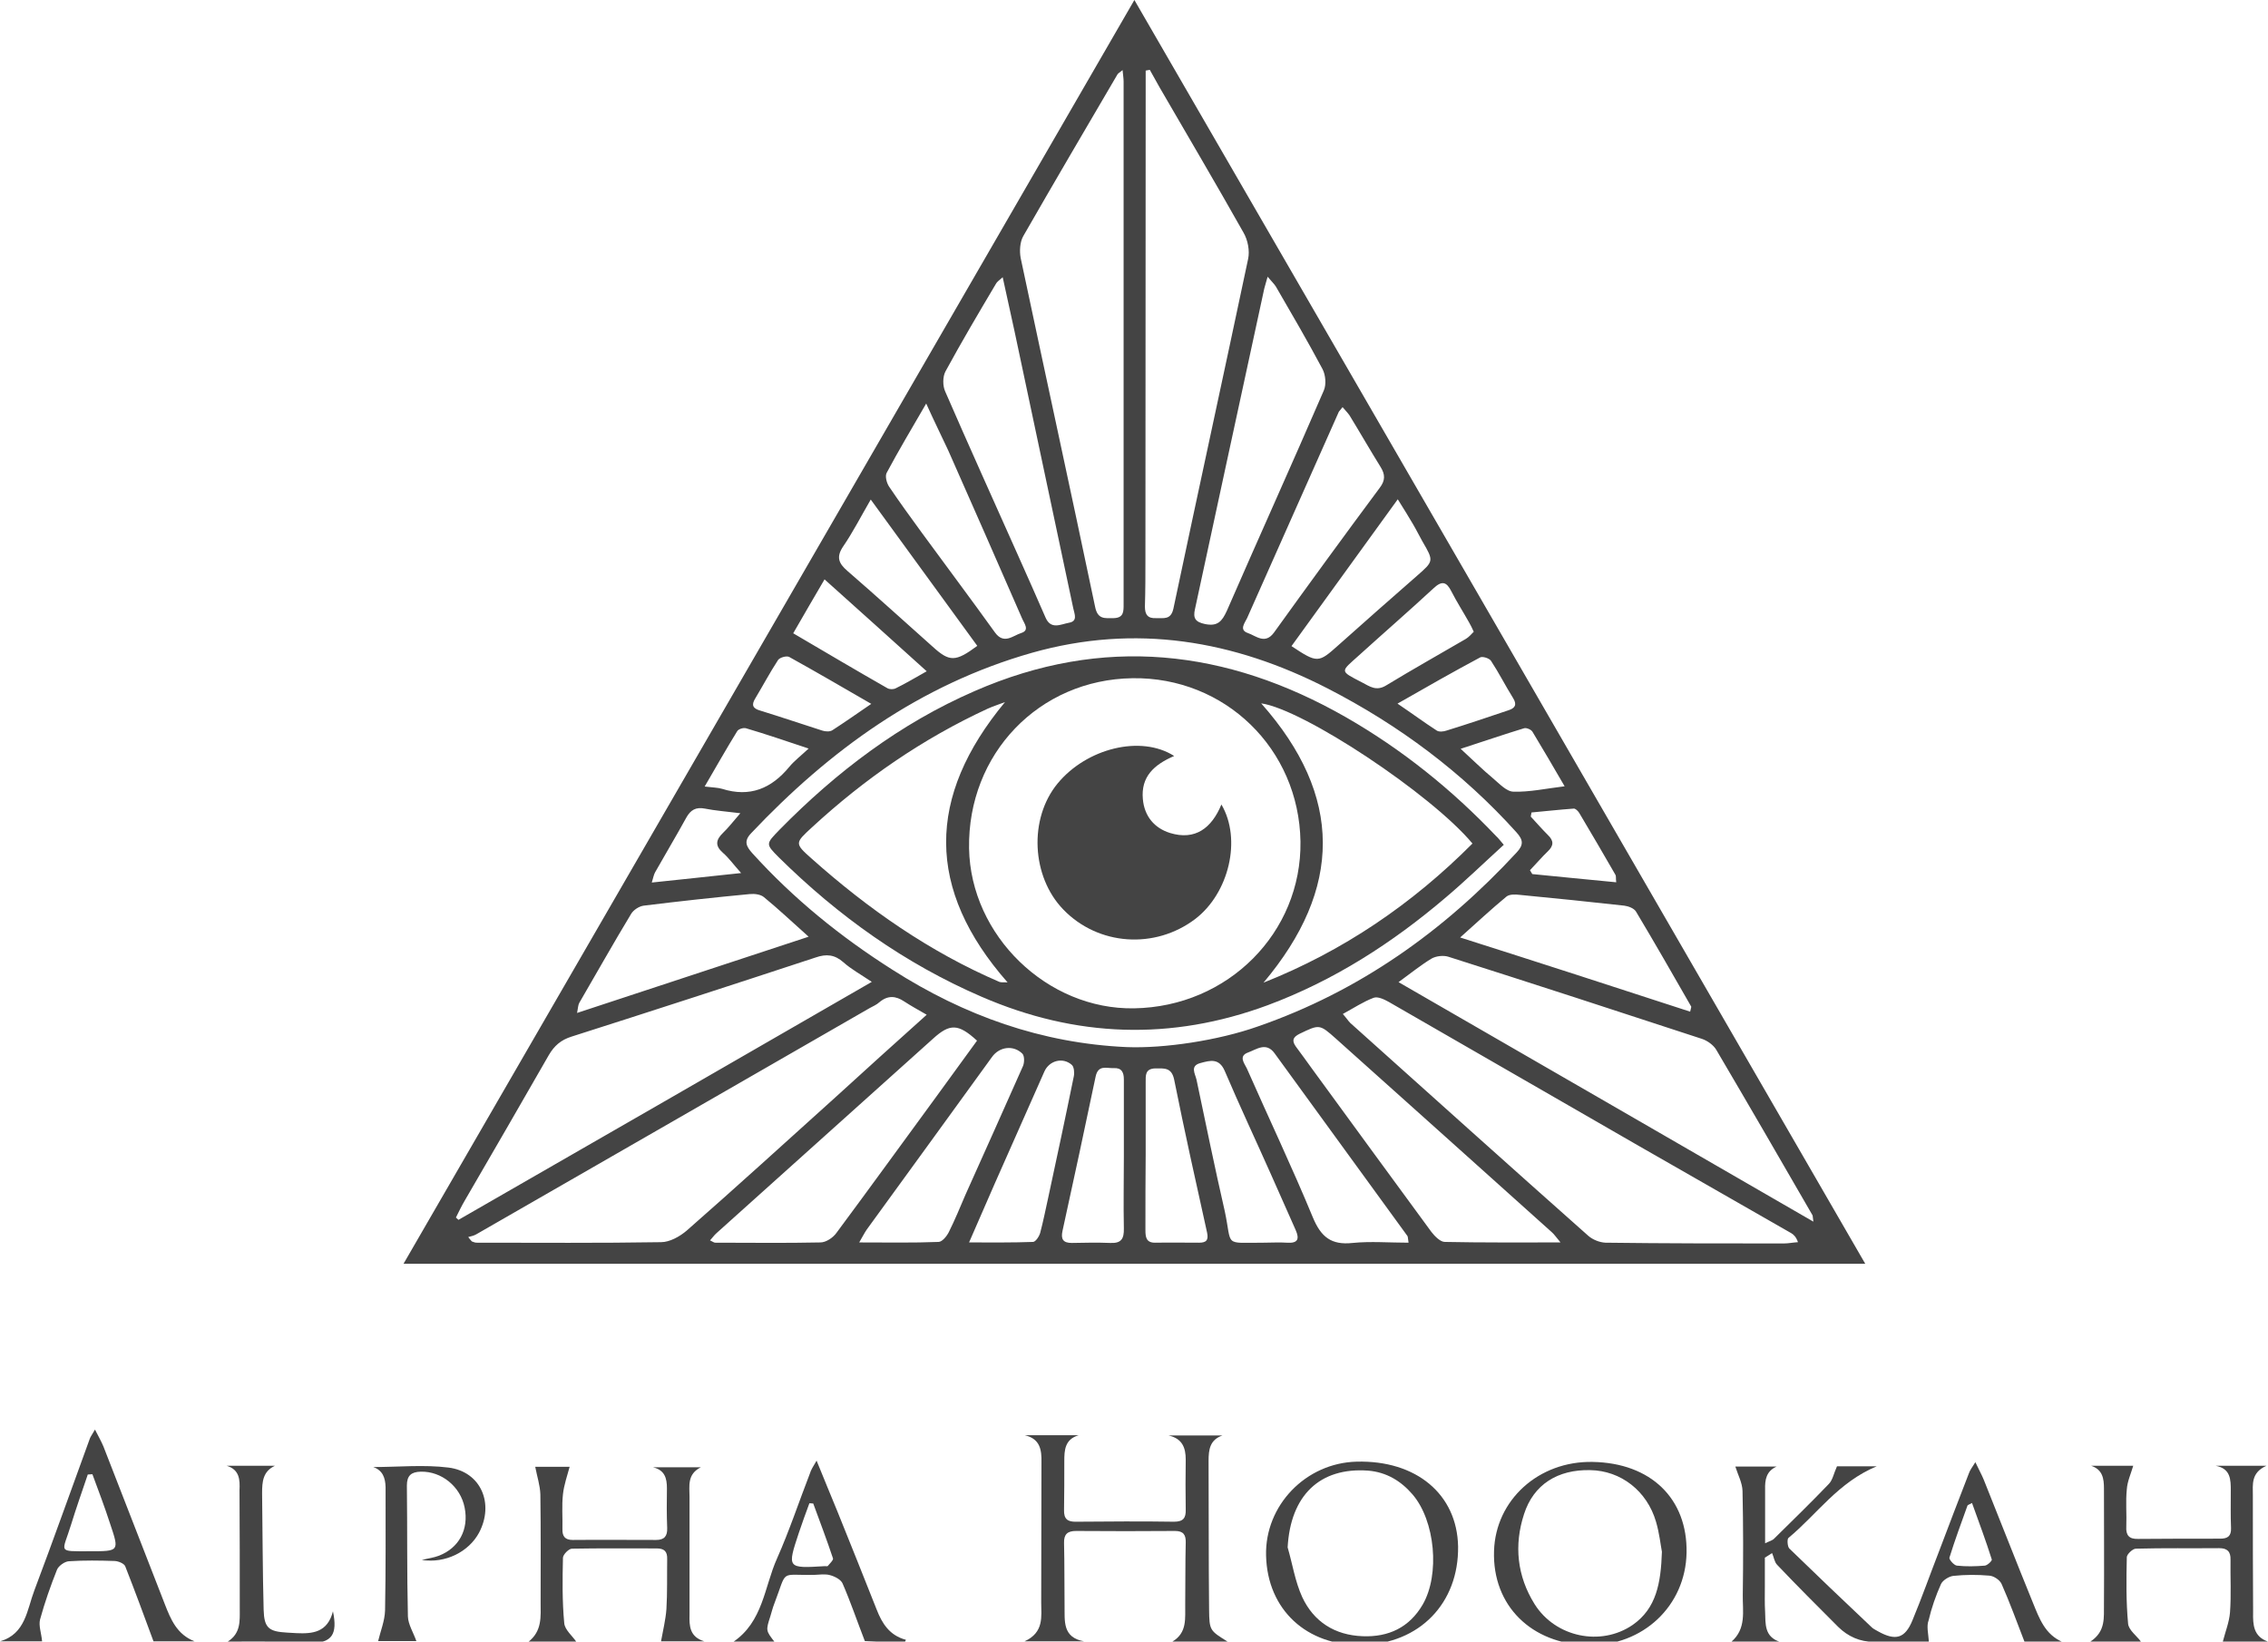 <?xml version="1.0" encoding="utf-8"?>
<!-- Generator: Adobe Illustrator 25.1.0, SVG Export Plug-In . SVG Version: 6.00 Build 0)  -->
<svg version="1.1" id="Ebene_1" xmlns="http://www.w3.org/2000/svg" xmlns:xlink="http://www.w3.org/1999/xlink" x="0px" y="0px"
	 viewBox="0 0 883.5 639.5" style="enable-background:new 0 0 883.5 639.5;" xml:space="preserve">
<style type="text/css">
	.st0{fill:#444444;}
</style>
<g>
	<path class="st0" d="M726.6,492.3c-190.5,0-379.2,0-569.4,0C252.2,328.1,346.6,164.8,441.9,0C537.1,164.5,631.5,327.8,726.6,492.3z
		 M437.3,27.3c-1.3,1.1-1.8,1.3-2,1.7C423,50,410.7,70.9,398.6,92c-1.3,2.3-1.5,5.8-1,8.5c9.6,45.3,19.5,90.6,29,135.9
		c1,5,3.8,4.4,7.2,4.4c4-0.1,3.9-2.6,3.9-5.5c0-67.8,0-135.7,0-203.5C437.7,30.6,437.5,29.4,437.3,27.3z M447.9,27.2
		c-0.5,0.1-1.1,0.2-1.6,0.3c0,2.3,0,4.6,0,6.9c0,61-0.1,121.9-0.1,182.9c0,6.3,0,12.7-0.2,19c0,3.1,1.1,4.7,4.4,4.5
		c2.9-0.1,5.7,0.8,6.7-3.7c9.6-45.4,19.5-90.8,29.1-136.2c0.7-3.2-0.1-7.4-1.8-10.3c-10.7-19-21.8-37.8-32.7-56.6
		C450.4,31.7,449.2,29.5,447.9,27.2z M523.1,395c1.5,1.7,2.1,2.7,2.9,3.5c30.9,27.7,61.7,55.4,92.7,82.9c1.7,1.5,4.4,2.6,6.7,2.7
		c23.2,0.3,46.3,0.3,69.5,0.3c1.8,0,3.7-0.4,5.5-0.5c-0.7-2-1.6-2.9-2.6-3.5c-19.8-11.4-39.6-22.6-59.4-34
		c-32.5-18.7-64.9-37.4-97.4-56.1c-1.8-1-4.3-2.2-5.9-1.6C531.1,390.2,527.5,392.6,523.1,395z M361,395.3c-3.5-2-6.2-3.5-8.8-5.2
		c-3.3-2.2-6.4-2.4-9.6,0.3c-1.1,1-2.5,1.6-3.8,2.3c-51,29.4-102.1,58.7-153.2,88.1c-1,0.6-2.1,0.8-3.2,1.1c0.4,0.6,0.9,1.1,1.4,1.7
		c0.6,0.2,1.2,0.5,1.8,0.5c24,0,47.9,0.2,71.9-0.2c3.4,0,7.3-2.2,10-4.5c19.5-17.1,38.7-34.6,58-52C336.9,417,348.5,406.5,361,395.3
		z M339.6,382.5c-4.6-3.1-8.1-5-11-7.6c-3.4-3-6.6-3.4-10.9-1.9c-31.6,10.4-63.3,20.7-95,30.8c-4.2,1.3-6.8,3.6-8.9,7.2
		c-10.8,18.9-21.8,37.8-32.7,56.6c-1.3,2.2-2.4,4.5-3.5,6.7c0.3,0.3,0.7,0.6,1,0.9C231.9,444.6,285.2,413.9,339.6,382.5z
		 M544.8,382.6c54.2,31.3,107.5,62,161.6,93.3c-0.3-2-0.2-2.4-0.4-2.6c-12.4-21.5-24.8-42.9-37.4-64.3c-1.1-1.9-3.5-3.6-5.6-4.3
		c-32.9-10.8-65.8-21.5-98.8-32c-1.9-0.6-4.7-0.3-6.5,0.7C553.7,375.8,550,378.8,544.8,382.6z M438.8,407.9
		c14.7,0.6,35.8-2.6,51.1-8c39.6-13.7,72.6-37.2,100.9-67.8c2.8-3,2.6-4.9-0.1-7.9c-21-23.3-45.7-41.7-73.5-56
		c-36.6-18.8-74.9-25.3-115.2-13.9c-43.6,12.4-78.8,37.9-109.5,70.4c-2.8,3-1.8,5,0.5,7.6c16.1,17.8,34.5,32.7,54.7,45.5
		C375.7,395.7,405.8,406.4,438.8,407.9z M493.8,107.8c-0.6,2.2-1,3.4-1.3,4.6c-5,23.1-10,46.2-15,69.3c-4,18.6-8,37.1-12,55.6
		c-0.8,3.5,0.1,5,3.9,5.8c4.9,1,6.6-1,8.5-5.1c12.5-28.7,25.4-57.2,37.8-85.9c1-2.3,0.7-6-0.5-8.3c-5.8-10.9-12-21.5-18.2-32.2
		C496.3,110.5,495.2,109.5,493.8,107.8z M390.6,108c-1.3,1.2-2.2,1.7-2.6,2.5c-6.7,11.3-13.4,22.6-19.7,34.2
		c-1.1,2.1-1.1,5.6-0.1,7.8c9.3,21.4,18.9,42.6,28.4,63.9c3.6,8.1,7.2,16.1,10.7,24.2c2.1,4.8,5.9,2.6,9.1,2
		c3.5-0.6,2.2-3.3,1.7-5.6c-7.6-36-15.3-72-22.9-108C393.7,122.2,392.2,115.4,390.6,108z M607.9,484c-1.7-2-2.4-3.1-3.3-3.9
		c-28-25.1-56-50.3-84.1-75.4c-6.5-5.8-6.5-5.7-14.2-2c-2.6,1.3-3.2,2.6-1.5,5c2.1,2.8,4.1,5.6,6.2,8.5c15.5,21.2,31,42.5,46.6,63.7
		c1.3,1.7,3.5,3.9,5.2,3.9C577.3,484.1,591.8,484,607.9,484z M380.6,405.4c-7.3-6.7-10.6-6.7-17.1-0.8
		c-28.1,25.3-56.3,50.5-84.4,75.8c-0.9,0.8-1.5,1.7-2.5,2.8c1.1,0.5,1.5,0.9,2,0.9c13.7,0,27.3,0.2,41-0.1c2.2,0,5-1.9,6.3-3.8
		c13-17.5,25.8-35.2,38.7-52.8C369.9,420.1,375.3,412.7,380.6,405.4z M315,364.9c-6.7-6-11.9-10.9-17.4-15.4
		c-1.3-1.1-3.7-1.4-5.6-1.2c-13.7,1.3-27.5,2.8-41.2,4.5c-1.8,0.2-4.1,1.7-5,3.3c-6.9,11.4-13.4,23-20.1,34.5c-0.5,0.8-0.5,2-0.9,4
		C255.2,384.6,284.4,375,315,364.9z M658.4,394.1c0.3-1.4,0.5-1.8,0.4-2c-7.1-12.4-14.2-24.8-21.5-37c-0.8-1.3-3-2.1-4.6-2.3
		c-13.5-1.5-27.1-2.9-40.7-4.2c-1.7-0.2-4-0.3-5.2,0.7c-5.8,4.8-11.4,10-18,15.9C599.3,374.9,628.7,384.4,658.4,394.1z M334.7,484
		c11.1,0,21,0.2,30.9-0.2c1.4,0,3.2-2.2,4-3.8c2.4-4.8,4.4-9.7,6.5-14.6c7.5-16.7,15-33.4,22.4-50.1c0.6-1.4,0.6-3.9-0.2-4.8
		c-3.5-3.5-9-2.8-11.9,1.3c-16.2,22.4-32.5,44.8-48.7,67.1C336.8,480.2,336.1,481.6,334.7,484z M548.7,484.1
		c-0.3-1.8-0.2-2.4-0.5-2.7c-17.2-23.7-34.5-47.4-51.7-71.1c-3.3-4.5-7-1.5-10.3-0.3c-3.9,1.4-1.4,4.3-0.5,6.2
		c8.5,19.3,17.6,38.4,25.7,58c3.2,7.7,7.2,10.9,15.5,10C533.9,483.5,541.1,484.1,548.7,484.1z M360.8,157.2
		c-5.8,10-10.8,18.4-15.4,27c-0.7,1.3,0,3.9,0.9,5.3c4.1,6.1,8.4,12,12.7,17.9c9.5,13,19.2,25.9,28.6,39c3.5,4.8,7,1.2,10.2,0.2
		c3.5-1.1,1.1-3.8,0.3-5.8c-9.5-21.8-19.1-43.6-28.7-65.3C366.8,169.9,364,164.3,360.8,157.2z M523,158.6c-0.9,1.2-1.3,1.5-1.5,1.9
		c-11.9,26.7-23.8,53.5-35.7,80.3c-0.9,1.9-3.2,4.6,0.3,5.8c3.2,1.1,6.7,4.6,10.2-0.2c13.6-18.9,27.3-37.7,41.2-56.4
		c2.2-2.9,2.1-5.2,0.3-8.1c-4.1-6.6-8-13.4-12.1-20.1C525,160.8,524.1,159.9,523,158.6z M492.3,484.1c3,0,6-0.2,9,0
		c4.3,0.3,5-1.4,3.4-5c-3.2-7.1-6.3-14.3-9.5-21.4c-6-13.5-12.3-26.9-18.1-40.5c-2.2-5.1-5.7-4.1-9.4-3.1c-4.3,1.1-2.1,4.2-1.6,6.5
		c3.6,17.1,7.1,34.2,11,51.2C480.1,485.8,476.4,484.1,492.3,484.1z M377.5,484c9.1,0,17,0.1,24.9-0.2c1,0,2.4-2.1,2.8-3.5
		c1.2-4.5,2.1-9.1,3.1-13.6c3.4-15.8,6.8-31.6,10-47.4c0.3-1.4,0.1-3.6-0.7-4.4c-3.5-3.2-8.9-1.8-10.8,2.6
		c-6.5,14.6-12.9,29.2-19.4,43.8C384.3,468.4,381.2,475.6,377.5,484z M503.1,251.7c10.1,6.7,10.5,6.6,18.2-0.3
		c10.2-9.1,20.4-18.1,30.7-27.1c6.5-5.7,6.6-5.7,2.1-13.4c-1.2-2.1-2.3-4.4-3.6-6.6c-1.8-3.1-3.7-6.1-6-9.8
		C530.3,214.1,516.8,232.8,503.1,251.7z M380.7,251.6c-13.7-18.8-27.2-37.3-41.5-57c-4,6.9-7,12.8-10.7,18.2
		c-2.8,4.1-1.9,6.6,1.6,9.6c11.2,9.7,22.1,19.6,33.2,29.5C369.9,257.9,372.2,257.9,380.7,251.6z M437.8,450.5c0-10,0-20,0-30
		c0-2.8-0.9-4.6-4-4.4c-2.8,0.1-6-1.4-7,3.3c-4.2,20-8.5,40.1-12.9,60.1c-0.7,3.2,0.2,4.7,3.6,4.7c5-0.1,10-0.2,15,0
		c4.3,0.2,5.4-1.6,5.3-5.7C437.6,469.2,437.8,459.8,437.8,450.5z M446.3,449.6C446.2,449.6,446.2,449.6,446.3,449.6
		c-0.1,9.8-0.1,19.6-0.1,29.5c0,2.7,0.2,5.1,3.9,5c5.7-0.1,11.3,0,17,0c2.7,0,3.8-0.9,3.1-4c-4.4-19.8-8.8-39.6-12.8-59.5
		c-1-4.8-3.8-4.4-7.3-4.4c-4.1,0.1-3.8,2.8-3.8,5.5C446.3,431,446.3,440.3,446.3,449.6z M361,261.5c-13.5-12.2-26.3-23.7-39.8-35.8
		c-4.3,7.3-8.1,13.9-12.2,21c12.6,7.4,24.6,14.5,36.7,21.4c0.9,0.5,2.4,0.5,3.3,0C352.7,266.3,356.2,264.2,361,261.5z M574.1,246.1
		c-0.7-1.5-1.2-2.6-1.8-3.6c-2.3-4.1-4.8-8-6.9-12.1c-1.9-3.8-3.7-4.3-7-1.2c-9.5,8.8-19.3,17.3-28.9,26c-7.3,6.6-7.9,6,1,10.6
		c3.1,1.6,5.6,3.6,9.5,1.2c10.2-6.2,20.7-12.1,31-18.1C572.2,248.2,573.1,247.1,574.1,246.1z M339.4,274.2
		c-11.6-6.7-21.7-12.6-32-18.3c-1-0.5-3.6,0.2-4.3,1.2c-3.2,4.9-5.9,10-8.9,15c-1.6,2.6-0.9,3.9,1.9,4.7c8.1,2.5,16.1,5.2,24.2,7.8
		c1.2,0.4,2.9,0.5,3.9-0.1C329,281.4,333.7,278.1,339.4,274.2z M544.4,274.1c5.9,4,10.5,7.4,15.3,10.5c0.9,0.6,2.7,0.4,3.8,0
		c8.1-2.5,16.1-5.2,24.1-7.9c2.5-0.8,3.5-2.1,1.8-4.8c-3-4.8-5.5-9.8-8.6-14.5c-0.7-1-3.3-1.8-4.2-1.3
		C566.3,261.6,556.1,267.4,544.4,274.1z M596,339c0.3,0.5,0.6,1,0.9,1.5c10.8,1.1,21.5,2.1,32.7,3.2c-0.2-1.6,0-2.4-0.3-2.9
		c-4.7-8.1-9.3-16.1-14.1-24.1c-0.5-0.8-1.5-1.8-2.2-1.7c-5.5,0.4-10.9,1-16.4,1.5c-0.1,0.5-0.2,1.1-0.3,1.6
		c2.2,2.4,4.4,4.9,6.7,7.2c2.3,2.2,2.3,4.1,0,6.3C600.6,333.9,598.4,336.5,596,339z M288.4,316.8c-5.6-0.7-9.8-1-13.8-1.8
		c-3.5-0.7-5.6,0.5-7.3,3.6c-3.9,7.1-8.1,14.1-12.1,21.2c-0.5,0.9-0.7,2-1.3,4c11.7-1.2,22.5-2.4,34.8-3.7c-3.2-3.6-4.9-6-7.1-7.9
		c-3.2-2.8-2.7-5.1,0.1-7.8C283.8,322.4,285.6,320,288.4,316.8z M569,291.7c4.7,4.3,8.5,8.1,12.6,11.5c2.5,2.1,5.3,5.2,8,5.2
		c6.2,0.2,12.5-1.2,19.9-2.1c-4.6-7.9-8.5-14.6-12.5-21.2c-0.5-0.9-2.4-1.7-3.3-1.4C585.8,286.1,578,288.8,569,291.7z M274.5,306.4
		c3.3,0.4,5.1,0.4,6.8,0.9c10.8,3.4,19.2-0.1,26.2-8.6c1.9-2.3,4.4-4.2,7.5-7.1c-9-3-16.6-5.6-24.4-7.9c-1-0.3-2.9,0.3-3.4,1.1
		C283,291.6,279.1,298.5,274.5,306.4z"/>
	<path class="st0" d="M751.4,639.6c-6.5,0-14,0-21.4,0c-5.5,0-10.1-2.1-13.9-5.8c-8-8-16-16-23.8-24.2c-1.1-1.1-1.3-3.1-2-4.6
		c-0.9,0.6-1.8,1.2-2.8,1.8c0,3.7,0,7.4,0,11.1c0,3.3-0.1,6.7,0.1,10c0.2,4.6-0.4,9.7,5.8,11.7c-6.1,0-12.3,0-19,0
		c6-5.1,4.4-12,4.5-18.3c0.2-13.5,0.2-27-0.1-40.5c-0.1-3.2-1.8-6.3-2.8-9.5c4.5,0,10.3,0,16.1,0c-4.1,1.8-4.6,5.2-4.5,8.9
		c0,6.8,0,13.5,0,21c1.8-0.9,2.9-1.1,3.6-1.9c7.1-7,14.3-14,21.2-21.2c1.5-1.5,1.9-4,3.2-6.9c4,0,9.2,0,15.5,0
		c-15,6.2-23.3,18.7-34.4,27.9c-0.6,0.5-0.4,3.3,0.3,4.1c10.6,10.3,21.3,20.5,32.1,30.7c0.7,0.7,1.7,1.1,2.5,1.6
		c6.8,3.8,10.5,2.8,13.4-4.3c3.7-8.9,6.9-18,10.4-27c3.8-10.1,7.7-20.2,11.6-30.3c0.4-1.2,1.2-2.2,2.5-4.3c1.4,3,2.5,4.9,3.3,6.9
		c6.4,15.9,12.6,31.9,19.1,47.8c2.5,6.1,4.7,12.5,11.7,15.4c-5.2,0-10.4,0-14.9,0c-3.1-8-5.8-15.5-9-22.7c-0.7-1.5-3-3.1-4.8-3.2
		c-4.6-0.4-9.3-0.4-14,0.1c-1.7,0.2-4.1,1.7-4.8,3.2c-2,4.5-3.7,9.3-4.8,14.1C750.4,633.5,751.2,636.4,751.4,639.6z M768.2,585.5
		c-1,0.6-1.7,0.7-1.8,1.1c-2.4,6.7-4.9,13.4-7,20.2c-0.2,0.7,1.8,3,2.9,3.1c3.6,0.4,7.3,0.3,10.9,0c1-0.1,2.9-1.9,2.7-2.4
		C773.6,600.2,770.9,593,768.2,585.5z"/>
	<path class="st0" d="M399.2,559.1c7,0,14,0,21,0c-5.4,1.6-5.6,5.8-5.6,10.1c0,6.3,0,12.7-0.1,19c-0.1,3.5,1.3,4.7,4.8,4.6
		c12.6-0.1,25.3-0.2,38,0c3.6,0,4.7-1.4,4.6-4.7c-0.1-6.5-0.1-13,0-19.5c0-4.6-1.3-8.2-6.7-9.4c7,0,14,0,21,0
		c-4.9,1.7-5.4,5.5-5.4,9.9c0.1,19.3,0,38.6,0.2,57.9c0.1,8.2,0.3,8.2,7.2,12.5c-7.6,0-14.5,0-21.5,0c5.9-3.5,4.9-9.2,5-14.5
		c0.1-8,0-16,0.2-24c0.1-3.1-0.9-4.6-4.2-4.6c-12.8,0.1-25.6,0.1-38.5,0c-3.4,0-4.8,1.3-4.7,4.7c0.2,8.2,0.1,16.3,0.2,24.5
		c0.1,5.8-0.9,12.3,7.6,13.8c-7.3,0-14.5,0-23.2,0c7.7-3.5,6.5-9.7,6.5-15.2c0.1-18.2,0-36.3,0.1-54.5
		C405.8,564.8,405.2,560.5,399.2,559.1z"/>
	<path class="st0" d="M883.5,639.5c-6.3,0-12.6,0-17.6,0c1-3.9,2.5-7.6,2.8-11.4c0.5-6.8,0.1-13.7,0.2-20.5c0.1-3.2-1.3-4.5-4.4-4.5
		c-10.8,0.1-21.7-0.1-32.5,0.2c-1.2,0-3.5,2.2-3.5,3.3c-0.2,8.7-0.3,17.3,0.5,25.9c0.2,2.5,3.4,4.8,5,7c-5.4,0-11.9,0-19.7,0
		c6.1-4,5.2-9.5,5.3-14.6c0.1-15,0-30,0-45c0-3.9-0.5-7.4-5-8.9c5.8,0,11.7,0,16.4,0c-0.9,3.1-2.3,6.1-2.5,9.2
		c-0.5,4.8,0,9.7-0.2,14.5c-0.2,3.4,1.1,4.9,4.6,4.8c10.7-0.1,21.3-0.1,32-0.1c2.9,0,4.3-1,4.2-4.1c-0.2-4.8-0.1-9.7-0.1-14.5
		c0-4.4,0-8.7-5.9-9.8c6.1,0,12.3,0,19.8,0c-6.1,2.7-5.3,7.3-5.3,11.6c0,15.2,0,30.3,0.1,45.5C877.6,632.9,877.8,637.5,883.5,639.5z
		"/>
	<path class="st0" d="M274.4,639.4c-6,0-11.9,0-16.9,0c0.8-4.4,1.8-8.5,2.1-12.5c0.4-6.5,0.2-13,0.3-19.5c0.1-3-1.1-4.2-4.1-4.2
		c-11,0-22-0.1-33,0.1c-1.2,0-3.4,2.2-3.5,3.5c-0.2,8.5-0.3,17,0.5,25.5c0.2,2.6,3.2,5,4.8,7.4c-5.4,0-11.7,0-18.9,0
		c5.6-4.3,4.9-10,4.9-15.5c0-14,0.1-28-0.1-42c-0.1-3.5-1.3-7.1-2-10.8c4.2,0,9.4,0,13.4,0c-0.9,3.4-2.2,7-2.6,10.7
		c-0.5,4.5-0.1,9-0.2,13.5c-0.1,2.9,1,4.3,4,4.3c10.8-0.1,21.6,0,32.5,0c3.2,0,4.4-1.5,4.3-4.6c-0.2-5.2-0.2-10.3-0.1-15.5
		c0-3.9-0.8-7.1-5.4-8.2c5.9,0,11.8,0,18.6,0c-5.4,2.7-4.4,7.3-4.4,11.5c0,15.3,0,30.6,0,46C268.5,633.3,268.6,637.7,274.4,639.4z"
		/>
	<path class="st0" d="M618.8,640.9c-22.3-0.4-37.5-15.5-36.8-36.7c0.6-19.9,17.4-35.1,38.4-34.7c22.7,0.4,37,14.3,36.6,35.4
		C656.6,625.6,640,641.2,618.8,640.9z M647.4,604.5c-0.5-2.6-1-7.3-2.3-11.7c-3.5-12-13.7-19.9-25.6-20.1
		c-12.7-0.3-22.1,5.6-25.8,17.1c-4,12.2-2.7,24.2,4.1,35.1c8.1,12.9,25.8,16.6,38.2,8.1C645.2,626.6,647,616.8,647.4,604.5z"/>
	<path class="st0" d="M530.7,640.8c-21.6,0.5-37-13.7-37.5-34.8c-0.5-19.5,15.4-36.1,35.3-36.6c23.2-0.6,39.1,12.7,39.5,33
		C568.3,624.5,553,640.3,530.7,640.8z M501.6,602.8c1.9,6.5,2.9,13.3,5.7,19.4c4.5,9.6,12.7,14.8,23.5,15.2
		c10.1,0.4,18.2-3.4,23.4-12.3c6.8-11.7,4.9-32.7-4-43c-4.5-5.2-10.1-8.6-17.2-9.2C514.1,571.5,502.7,582.6,501.6,602.8z"/>
	<path class="st0" d="M37,556.9c1.5,2.9,2.5,4.7,3.3,6.6c8,20.5,15.9,40.9,23.9,61.4c2.3,5.9,4.7,11.8,11.6,14.5c-5.7,0-11.3,0-16,0
		c-3.8-10.3-7.3-19.8-11-29.2c-0.4-1.1-2.6-2-4-2.1c-6-0.2-12-0.3-18,0.1c-1.6,0.1-4,1.8-4.6,3.3c-2.5,6.3-4.8,12.8-6.6,19.4
		c-0.6,2.4,0.5,5.2,0.8,8.5c-4.6,0-10.5,0-16.4,0c10-2.9,10.5-12.3,13.4-19.9c7.4-19.6,14.4-39.4,21.6-59.1
		C35.3,559.6,35.8,559,37,556.9z M36,574.3c-0.6,0-1.2,0.1-1.8,0.1c-2.2,6.5-4.5,13-6.5,19.5c-3.4,11.1-5.7,10.4,7.3,10.4
		c11.5,0,11.5,0,7.9-10.7C40.8,587.1,38.4,580.8,36,574.3z"/>
	<path class="st0" d="M318.1,569c3.1,7.5,5.6,13.8,8.2,20c5.1,12.7,10.2,25.3,15.2,38c2.1,5.4,5,10.1,11.4,11.8
		c-0.2,0.4-0.4,0.8-0.5,1.2c-5.4-0.3-10.9-0.5-15.5-0.7c-3.1-8-5.6-15.4-8.7-22.5c-0.7-1.5-3-2.7-4.9-3.2c-1.8-0.5-4-0.2-6-0.1
		c-13.9,0.3-10.4-2.5-15.7,11.3c-0.6,1.5-1,3.2-1.5,4.8c-1.8,5.6-1.8,5.6,1.7,10.1c-5.5,0-10.6,0-16.3,0
		c11.8-7.9,12.2-21.5,17.2-32.6c4.8-10.8,8.5-22,12.8-33.1C315.9,572.6,316.7,571.4,318.1,569z M316.8,585.7c-0.5,0-1-0.1-1.5-0.1
		c-1.4,3.8-2.8,7.6-4.1,11.5c-4.6,13.9-4.6,13.9,10.2,13c0.3,0,0.8,0.1,1,0c0.8-1,2.3-2.3,2.1-3
		C322.1,599.9,319.4,592.8,316.8,585.7z"/>
	<path class="st0" d="M145.4,571.5c9.8,0,19.7-1,29.3,0.2c12.7,1.6,17.9,14.1,11.9,25.4c-4,7.4-13,12-22.3,10.6
		c2.8-0.7,4.7-0.9,6.5-1.6c8-3,11.9-10.3,10.2-18.8c-1.6-8.2-9-14.2-17.1-14c-3.7,0.1-5.4,1.5-5.4,5.4c0.2,17,0,34,0.4,51
		c0.1,3.1,2.1,6.2,3.3,9.6c-4.4,0-10.2,0-14.9,0c0.9-3.8,2.6-7.9,2.7-12c0.3-16,0.2-32,0.2-48C150.1,575.7,149.1,572.8,145.4,571.5z
		"/>
	<path class="st0" d="M88.3,571c6.3,0,12.5,0,18.8,0c-4.7,2.2-5,6.2-5,10.7c0.2,15.1,0.2,30.3,0.6,45.4c0.2,7.1,2,8.5,9.2,8.9
		c1.2,0.1,2.3,0.1,3.5,0.2c6.3,0.3,12.2-0.2,14.3-8.5c1.9,9-0.5,12.3-8.4,12.3c-5.3,0-10.6-0.4-16-0.5c-5.2-0.1-10.5,0-16.6,0
		c5.1-3.2,4.7-8,4.7-12.6c0-15.5,0-31-0.1-46.4C93.5,576.4,93.3,572.5,88.3,571z"/>
	<path class="st0" d="M585.8,329.1c-7.8,7.1-15,14.1-22.7,20.6c-20.8,17.7-43.5,32.3-69.3,41.9c-37.6,13.9-74.7,12.6-111.4-3.3
		c-29.9-12.9-55.9-31.5-78.9-54.2c-5.4-5.4-5.2-5.3,0.2-10.9c22.1-22.5,47-41.4,76-54c49.9-21.8,98.1-16.4,144.6,10.2
		c21.8,12.5,41.2,28.1,58.5,46.3C583.5,326.3,584.1,327.1,585.8,329.1z M441.8,392.8c36.6-0.6,65.3-29.5,64.8-65
		c-0.6-36.1-29.4-64.1-65.4-63.6c-36.5,0.5-64.3,29.5-63.7,66.3C378.1,364.5,408,393.4,441.8,392.8z M491.3,274
		c32,36.1,31.7,72.2,0.9,108.8c31-12.3,57.9-30.6,81.4-54.2C557.5,309.3,507.7,276.3,491.3,274z M391.5,273.5
		c-2.3,0.9-4.6,1.6-6.8,2.6c-25.3,11.7-47.9,27.3-68.4,46.2c-6.6,6.1-6.9,6.2-0.1,12.2c22,19.6,45.9,36.3,73.1,48
		c0.8,0.3,1.8,0.1,3.2,0.2C360.6,346.4,360.9,310.4,391.5,273.5z"/>
	<path class="st0" d="M457.4,294.5c-7.9,3.4-13,8.1-12.2,16.8c0.6,6.7,4.5,11.3,10.6,13.2c9.8,3,16.2-1.9,20-11.1
		c8,13.6,2.9,34.6-10.2,44.6c-15.7,11.9-37.8,10.4-51.4-3.7c-12.4-12.8-13.5-35.4-2.2-49.1C423.3,291.5,444.4,286.2,457.4,294.5z"/>
</g>
</svg>

